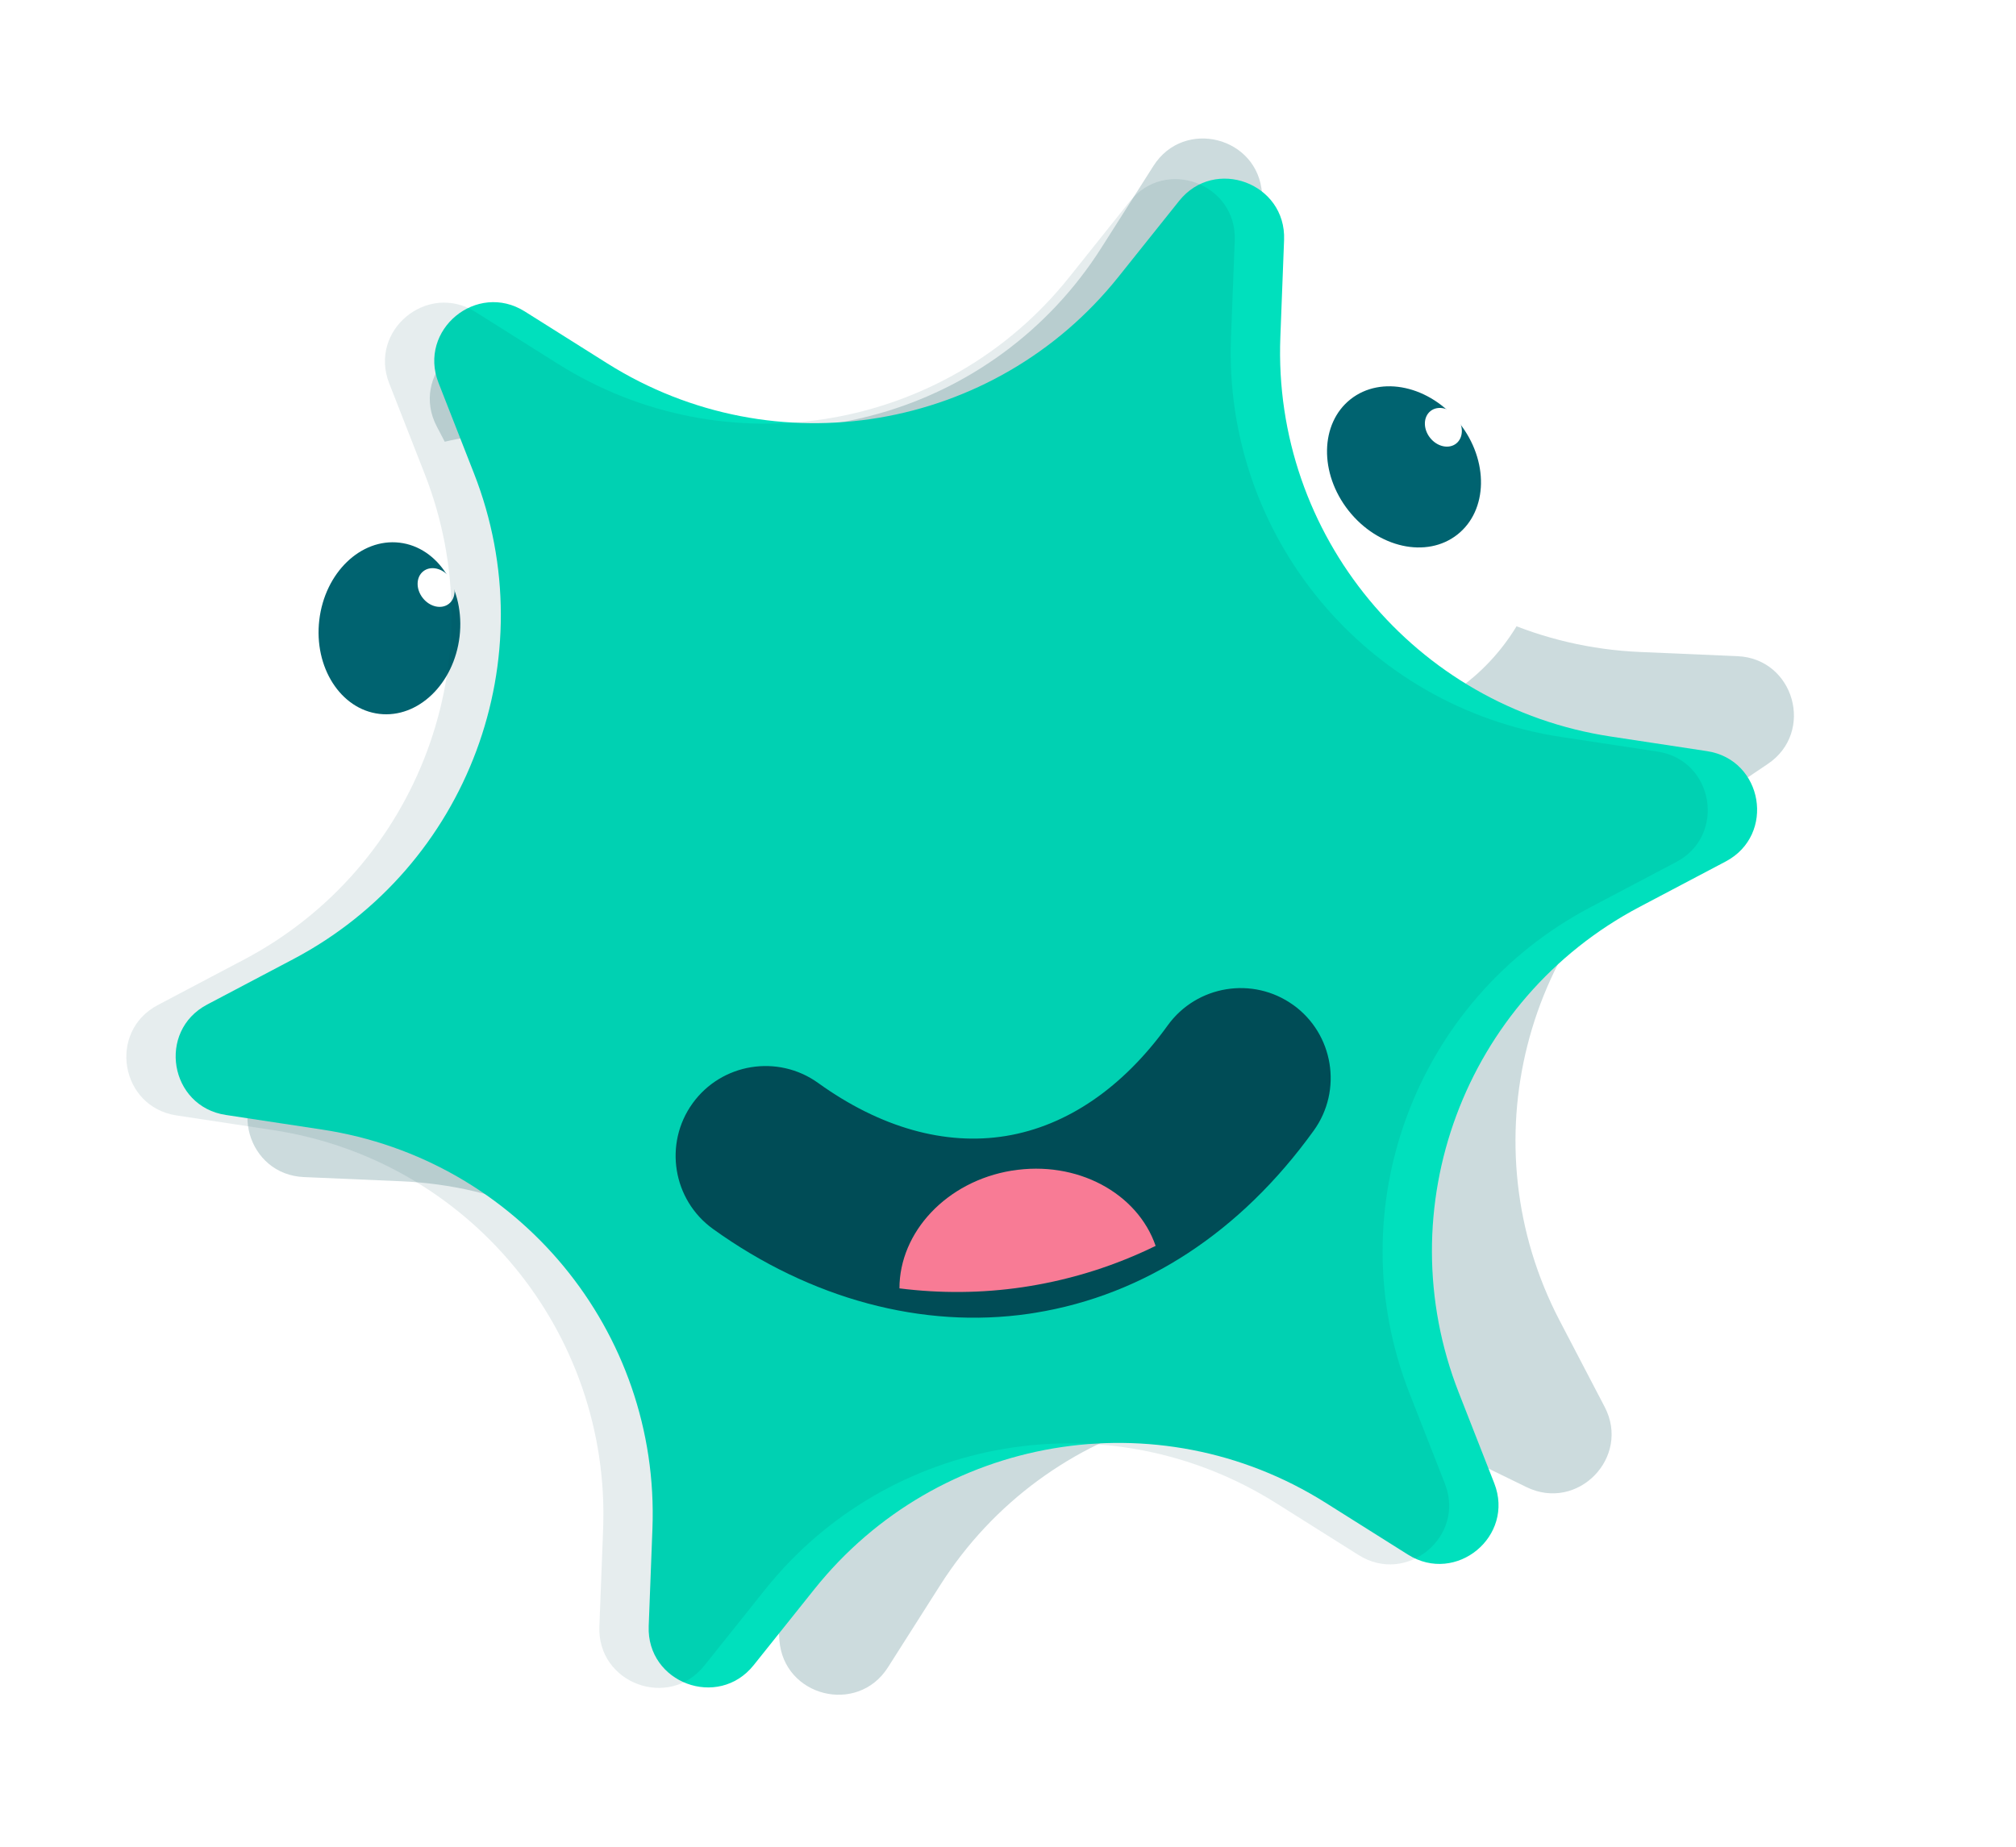 <svg xmlns="http://www.w3.org/2000/svg" width="203" height="186" viewBox="0 0 203 186" fill="none"><g opacity="0.2" filter="url(#filter0_f_502_2291)"><path d="M165.153 65.668L174.948 66.089C180.671 66.332 182.762 73.742 178.011 76.942L169.878 82.424C153.352 93.565 147.827 115.342 157.046 133.012L161.582 141.703C164.231 146.783 158.862 152.296 153.713 149.783L144.9 145.48C126.988 136.734 105.368 142.839 94.671 159.661L89.41 167.936C86.335 172.77 78.876 170.877 78.478 165.163L77.799 155.382C76.418 135.498 60.318 119.824 40.403 118.976L30.608 118.555C24.885 118.312 22.794 110.902 27.546 107.701L35.678 102.22C52.205 91.079 57.729 69.302 48.511 51.632L43.975 42.941C41.326 37.861 46.695 32.348 51.844 34.861L60.657 39.164C78.569 47.91 100.188 41.804 110.885 24.983L116.147 16.707C119.222 11.874 126.681 13.767 127.078 19.481L127.758 29.262C129.139 49.145 145.238 64.82 165.153 65.668Z" fill="#004C56"></path></g><path d="M46.545 44.132C34.397 46.112 26.154 57.565 28.134 69.714C29.773 79.769 37.906 87.142 47.546 88.265C52.642 74.29 54.501 59.129 52.678 43.99C50.684 43.761 48.623 43.794 46.545 44.132Z" fill="white"></path><path d="M148.43 68.15C157.336 60.419 158.288 46.931 150.553 38.025C144.151 30.653 133.812 28.738 125.387 32.682C128.269 46.64 134.385 59.932 143.498 71.357C145.239 70.54 146.898 69.474 148.426 68.15L148.43 68.15Z" fill="white"></path><path d="M146.754 53.839C149.837 51.406 149.929 46.382 146.958 42.618C143.988 38.854 139.08 37.775 135.997 40.208C132.914 42.641 132.822 47.665 135.792 51.429C138.763 55.193 143.67 56.273 146.754 53.839Z" fill="#006370"></path><path d="M46.277 64.113C46.838 59.351 44.131 55.117 40.23 54.658C36.33 54.198 32.712 57.686 32.151 62.448C31.59 67.21 34.297 71.443 38.198 71.903C42.098 72.363 45.716 68.875 46.277 64.113Z" fill="#006370"></path><path d="M45.205 60.811C45.945 60.227 45.968 59.021 45.254 58.117C44.541 57.213 43.363 56.954 42.622 57.539C41.882 58.123 41.859 59.329 42.573 60.233C43.286 61.137 44.464 61.396 45.205 60.811Z" fill="white"></path><path d="M146.631 44.672C147.371 44.087 147.393 42.881 146.68 41.977C145.967 41.073 144.789 40.815 144.048 41.399C143.307 41.983 143.285 43.19 143.998 44.093C144.712 44.997 145.89 45.256 146.631 44.672Z" fill="white"></path><path d="M162.189 74.182L171.882 75.653C177.546 76.51 178.828 84.101 173.76 86.773L165.085 91.348C147.457 100.648 139.623 121.705 146.889 140.263L150.464 149.392C152.552 154.727 146.621 159.631 141.772 156.579L133.473 151.353C116.605 140.733 94.454 144.479 82.011 160.053L75.89 167.715C72.314 172.189 65.101 169.506 65.321 163.782L65.696 153.985C66.461 134.068 52.14 116.754 32.431 113.769L22.738 112.298C17.075 111.441 15.792 103.85 20.86 101.178L29.535 96.603C47.163 87.303 54.997 66.246 47.731 47.688L44.156 38.559C42.068 33.224 47.999 28.32 52.848 31.372L61.147 36.598C78.015 47.218 100.166 43.472 112.609 27.898L118.73 20.236C122.307 15.761 129.519 18.445 129.3 24.169L128.924 33.966C128.159 53.883 142.481 71.197 162.189 74.182Z" fill="#00E0BD"></path><g opacity="0.1"><path d="M157.222 74.229L166.915 75.7C172.579 76.557 173.861 84.148 168.793 86.82L160.119 91.396C142.49 100.695 134.657 121.752 141.922 140.31L145.497 149.439C147.585 154.775 141.654 159.679 136.806 156.626L128.506 151.401C111.638 140.78 89.487 144.526 77.044 160.1L70.924 167.762C67.347 172.237 60.134 169.553 60.354 163.829L60.73 154.032C61.494 134.115 47.173 116.801 27.464 113.817L17.772 112.345C12.108 111.489 10.825 103.897 15.894 101.226L24.568 96.65C42.196 87.35 50.03 66.294 42.765 47.735L39.189 38.606C37.102 33.271 43.032 28.367 47.881 31.42L56.18 36.645C73.049 47.265 95.199 43.52 107.642 27.946L113.763 20.284C117.34 15.809 124.552 18.492 124.333 24.216L123.957 34.014C123.192 53.93 137.514 71.244 157.222 74.229Z" fill="#004C56"></path></g><path d="M130.226 101.224C126.169 98.304 120.497 99.231 117.578 103.282C113.065 109.553 107.438 113.401 101.304 114.412L101.272 114.417C95.151 115.413 88.624 113.568 82.383 109.076C78.326 106.156 72.653 107.079 69.735 111.134C66.816 115.189 67.742 120.862 71.799 123.782C81.618 130.845 92.916 133.878 103.616 132.321C103.832 132.286 104.048 132.255 104.264 132.22C115.243 130.433 124.932 124.087 132.29 113.867C135.209 109.812 134.283 104.14 130.226 101.22L130.226 101.224Z" fill="#004C56"></path><path d="M101.888 117.904C95.312 118.976 90.567 124.105 90.57 129.764C94.703 130.284 98.873 130.252 102.977 129.645C103.197 129.609 103.418 129.577 103.637 129.541C108.096 128.815 112.363 127.446 116.366 125.486C114.539 120.161 108.437 116.841 101.889 117.908L101.888 117.904Z" fill="#F87B95"></path><defs><filter id="filter0_f_502_2291" x="19.916" y="8.949" width="165.723" height="166.746" filterUnits="userSpaceOnUse" color-interpolation-filters="sRGB"><feGaussianBlur stdDeviation="2.5"></feGaussianBlur></filter></defs></svg>